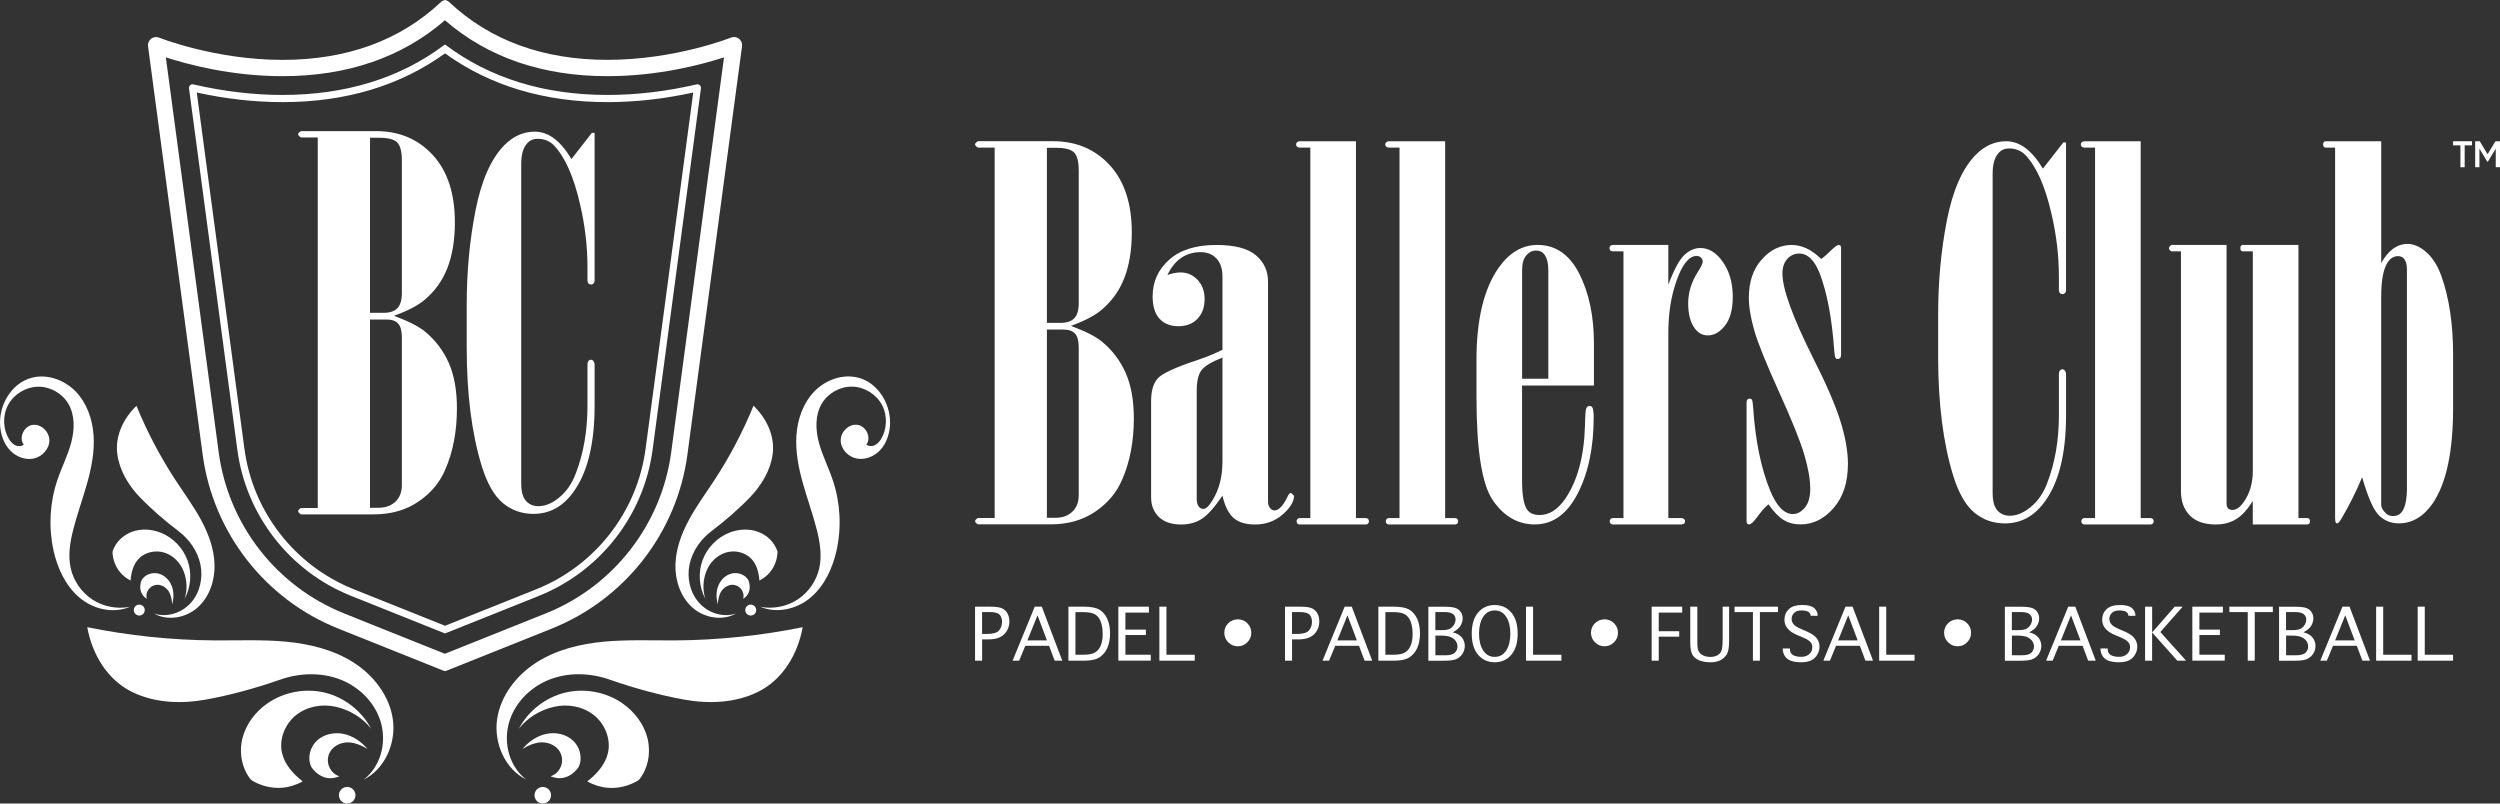 <?xml version="1.0" encoding="UTF-8"?>
<svg id="Layer_2" data-name="Layer 2" xmlns="http://www.w3.org/2000/svg" viewBox="0 0 658.76 211.73">
  <rect x="0" y="0" width="658.76" height="211.73" fill="#333333" stroke="none"/>
  <defs>
    <style>
      .cls-1 {
        fill: #fff;
      }
    </style>
  </defs>
  <g id="Layer_1-2" data-name="Layer 1">
    <g id="BCNR_Landscape">
      <g id="Crest">
        <g id="Initials">
          <path class="cls-1" d="M83.73,133.87V36.23h-4.43c-.49-.31-.74-.6-.74-.87,0-.22.25-.49.74-.81h19.81c6.09,0,11.07,2.1,14.94,6.31,3.87,4.21,5.81,10.12,5.81,17.73,0,4.66-.66,8.67-1.98,12.05-1.32,3.38-3.37,6.21-6.14,8.49-1.74,1.43-4.38,2.8-7.92,4.1,3.67,1.34,6.37,2.71,8.12,4.1,2.77,2.28,4.87,5.05,6.31,8.29,1.43,3.25,2.15,7.24,2.15,11.99,0,6.13-1.05,11.57-3.16,16.32-1.43,3.31-3.78,6.08-7.05,8.29-3.27,2.22-7.19,3.32-11.75,3.32h-19.14c-.49-.3-.74-.58-.74-.84s.25-.54.74-.84h4.43ZM97.5,36.3v46.13h3.59c1.62,0,2.83-.4,3.62-1.21.79-.81,1.18-2.15,1.18-4.02v-35c0-2.28-.41-3.83-1.22-4.66s-2.39-1.24-4.74-1.24h-2.44ZM97.5,84.18v49.62h2.17c1.89,0,3.41-.54,4.53-1.61,1.13-1.07,1.69-2.53,1.69-4.36v-39.01c0-1.66-.33-2.84-.98-3.56-.65-.72-1.68-1.07-3.08-1.07h-4.33Z"/>
          <path class="cls-1" d="M156.68,35.01v38.91c0,.31-.09.56-.27.75-.18.2-.4.3-.67.3s-.49-.09-.67-.26c-.18-.22-.27-.48-.27-.79v-3.48c0-5.51-.65-11.05-1.95-16.6-1.66-7.26-3.94-12.42-6.85-15.49-1.12-1.18-2.57-1.77-4.36-1.77-1.21,0-2.17.46-2.89,1.38-.94,1.14-1.41,2.89-1.41,5.25v84.2c0,2.1.41,3.62,1.24,4.56.83.94,1.94,1.41,3.32,1.41,1.79,0,3.63-.77,5.51-2.33,1.88-1.55,3.31-3.64,4.3-6.26,2.06-5.33,3.09-11.29,3.09-17.88v-10.81c0-.44.09-.76.27-.98.18-.22.4-.33.67-.33.22,0,.4.09.54.26.27.31.4.66.4,1.05v10.83c0,10.19-1.93,17.85-5.77,22.97-2.73,3.67-6.18,5.51-10.34,5.51-3.09,0-5.77-.95-8.06-2.85s-4.14-5.15-5.57-9.74c-2.64-8.62-3.96-19.01-3.96-31.17v-11.29c0-8.75.77-17.05,2.32-24.9,1.54-7.85,4.06-13.57,7.55-17.16,2.37-2.41,5.06-3.61,8.06-3.61,3.58,0,6.8,2.41,9.67,7.22l5.37-6.89h.74Z"/>
        </g>
        <g id="Emblem">
          <path class="cls-1" d="M93.15,174.56c-5.29-3.37-11.58-4.89-17.83-5.48-6.25-.58-12.54-.29-18.82-.33-11.25-.08-22.48-1.24-33.51-3.48,1.3,7.16,5.28,13.85,11.81,17.06,5.9,2.9,12.82,3.19,19.3,2.04,6.48-1.15,13.54-3.11,19.75-5.29,5.16-1.81,10.97-1.97,16.04.06,5.07,2.04,9.27,6.4,10.6,11.7,1.33,5.3-.32,11.27-4.66,14.59,5.62-2.79,8.57-9.65,7.69-15.86-.88-6.22-5.08-11.64-10.38-15.01Z"/>
          <path class="cls-1" d="M74.29,198.31c-.78-3.62.83-7.56,3.72-9.87,2.89-2.31,6.9-3.02,10.51-2.2s7,2.86,9.27,5.78c-2.47-4.69-7.01-8.24-12.16-9.5-5.15-1.26-10.82-.2-15.17,2.83-3.17,2.2-5.65,5.47-6.58,9.21-.93,3.74-.18,7.94,2.26,10.93,0,0,6.28,4.5,13.62.4-2.51-1.95-4.8-4.49-5.47-7.59Z"/>
          <path class="cls-1" d="M86.72,201.99c-.51-1.22-.42-2.67.23-3.83.89-1.58,2.73-2.48,4.54-2.54,1.81-.06,3.81.8,5.36,1.75-1.63-1.93-3.82-3.46-6.3-3.98-2.47-.52-5.23.06-7.07,1.8-1.84,1.74-2.55,4.67-1.43,6.94,0,0,2.76,4.42,7.39,2.42-1.27-.36-2.21-1.34-2.72-2.56Z"/>
          <path class="cls-1" d="M90.88,207.45c-1.16.33-1.83,1.54-1.49,2.7.33,1.16,1.54,1.83,2.7,1.49,1.16-.33,1.83-1.54,1.49-2.7-.33-1.16-1.54-1.83-2.7-1.49Z"/>
          <path class="cls-1" d="M36.85,131c3,3.14,6.67,6.3,10.14,8.92,2.88,2.17,5.1,5.31,5.83,8.84.73,3.53-.13,7.44-2.55,10.11-2.42,2.67-6.31,3.95-9.72,2.78,3.59,2.07,8.44,1.18,11.53-1.58,3.09-2.76,4.54-7.05,4.45-11.2-.08-4.14-1.55-8.15-3.52-11.8-1.97-3.65-4.43-7-6.7-10.46-4.07-6.21-7.55-12.81-10.35-19.68-3.46,3.34-5.68,7.97-5.05,12.74.57,4.31,2.94,8.21,5.94,11.35Z"/>
          <path class="cls-1" d="M34.41,152.98c.15-2.09.71-4.28,2.17-5.78,1.7-1.75,4.46-2.31,6.78-1.57,2.33.75,4.19,2.68,5.06,4.97.87,2.29.99,4.89.22,7.21,1.67-3.07,1.96-6.87.77-10.16-1.19-3.29-3.85-6.02-7.11-7.3-2.37-.93-5.08-1.11-7.47-.24-2.4.86-4.43,2.81-5.18,5.24,0,0-.18,5.1,4.77,7.63Z"/>
          <path class="cls-1" d="M41.29,154.1c1.19-.09,2.36.59,3.06,1.57.7.97.96,2.39,1,3.59.46-1.6.5-3.37-.12-4.92-.62-1.55-1.95-2.85-3.57-3.23-1.63-.37-3.5.31-4.34,1.75,0,0-1.42,3.13,1.37,4.95-.27-.83-.07-1.71.41-2.43.49-.73,1.31-1.21,2.19-1.28Z"/>
          <path class="cls-1" d="M37.63,159.66c-.61-.51-1.52-.44-2.03.17-.51.61-.44,1.52.17,2.03.61.51,1.52.44,2.03-.17.51-.61.44-1.52-.17-2.03Z"/>
          <path class="cls-1" d="M34.2,159.9c-3.36.66-6.97-.04-9.84-1.91-2.87-1.87-4.97-4.89-5.72-8.24-.76-3.35-.19-6.86.66-10.19,1.05-4.12,2.51-8.13,3.66-12.22,1.15-4.1,1.98-8.34,1.7-12.58-.28-4.24-1.75-8.52-4.7-11.58-2.95-3.06-7.5-4.73-11.61-3.64C2.97,100.96-.46,106.89.05,112.43c.21,2.28,1.02,4.56,2.59,6.23,1.57,1.67,3.96,2.63,6.21,2.17,2.24-.46,4.16-2.5,4.16-4.79,0-2.29-2.21-4.42-4.47-4.07-2.26.35-3.67,3.42-2.27,5.23-1.39.87-2.86.11-3.75-1.27-1.75-2.7-1.91-6.35-.4-9.19,1.5-2.84,4.61-4.76,7.82-4.84,3.21-.08,6.41,1.69,8.05,4.46,1.8,3.04,1.68,6.87.77,10.28-.91,3.41-2.55,6.58-3.67,9.93-1.98,5.9-2.33,12.34-1,18.42,1.03,4.69,3.14,9.3,6.79,12.43,3.65,3.13,8.9,4.35,13.34,2.49Z"/>
          <path class="cls-1" d="M145.44,165.61c19.27-7.71,32.95-25.28,35.7-45.85l14.39-107.58c.1-.76-.21-1.51-.81-1.98-.6-.47-1.41-.58-2.12-.29-.14.06-14.76,5.86-32.51,5.86h0c-16.95,0-30.99-5.12-41.72-15.22-.31-.29-.68-.47-1.07-.54h0s-.02,0-.03,0c0,0-.02,0-.03,0h0c-.39.08-.77.26-1.07.55-10.73,10.1-24.77,15.22-41.72,15.22h0c-17.75,0-32.37-5.8-32.51-5.86-.71-.29-1.52-.17-2.12.29-.6.47-.91,1.22-.81,1.98l14.39,107.58c2.75,20.57,16.43,38.14,35.7,45.85l27.75,11.1c.13.05.27.09.4.11h0s.02,0,.03,0c0,0,.02,0,.03,0h0c.14-.04.27-.07.4-.12l27.75-11.1ZM90.67,161.63c-17.83-7.13-30.49-23.39-33.04-42.43L43.7,15.11c5.51,1.8,17.11,4.96,30.72,4.96h0c17.14,0,31.53-4.96,42.82-14.73,11.29,9.78,25.68,14.73,42.82,14.73h0c13.61,0,25.22-3.16,30.72-4.96l-13.92,104.09c-2.55,19.04-15.21,35.3-33.04,42.43l-26.59,10.64-26.59-10.64Z"/>
          <path class="cls-1" d="M117.24,166.92h.02s.02,0,.02,0c0,0,0,0,0,0v-.02l24.72-9.89c16.17-6.47,27.66-21.21,29.96-38.48l12.74-95.25c.04-.31-.07-.61-.3-.82-.23-.21-.54-.29-.84-.22-7.97,1.85-15.87,2.78-23.48,2.78-16.67,0-31.01-4.43-42.63-13.16-.05-.04-.11-.07-.17-.1v-.03s-.02,0-.03.01c0,0-.02,0-.03-.01v.03c-.06.03-.12.06-.17.1-11.62,8.73-25.97,13.16-42.63,13.16-7.61,0-15.51-.94-23.48-2.78-.3-.07-.62.01-.84.22-.23.21-.34.51-.3.82l12.74,95.25c2.31,17.27,13.79,32.01,29.96,38.48l24.72,9.89v.02s0,0,0,0ZM64.41,118.29l-12.56-93.91c7.66,1.68,15.25,2.53,22.59,2.53,16.64,0,31.04-4.33,42.82-12.85,11.79,8.53,26.19,12.85,42.82,12.85,7.34,0,14.93-.85,22.59-2.53l-12.56,93.91c-2.22,16.59-13.26,30.77-28.8,36.98l-24.05,9.62-24.05-9.62c-15.55-6.22-26.58-20.39-28.8-36.98Z"/>
          <path class="cls-1" d="M159.19,169.08c-6.25.58-12.54,2.1-17.83,5.48-5.29,3.37-9.5,8.8-10.38,15.01-.88,6.22,2.07,13.07,7.69,15.86-4.34-3.32-6-9.29-4.66-14.59,1.33-5.3,5.53-9.66,10.6-11.7,5.07-2.04,10.88-1.87,16.04-.06,6.21,2.18,13.27,4.14,19.75,5.29,6.48,1.15,13.4.86,19.3-2.04,6.53-3.21,10.51-9.9,11.81-17.06-11.02,2.23-22.26,3.4-33.51,3.48-6.28.04-12.57-.25-18.82.33Z"/>
          <path class="cls-1" d="M164.05,185.35c-4.35-3.03-10.02-4.08-15.17-2.83-5.15,1.26-9.7,4.81-12.16,9.5,2.27-2.92,5.66-4.96,9.27-5.78,3.61-.82,7.62-.11,10.51,2.2,2.89,2.31,4.5,6.25,3.72,9.87-.67,3.1-2.96,5.64-5.47,7.59,7.34,4.11,13.62-.4,13.62-.4,2.44-2.99,3.18-7.19,2.26-10.93-.93-3.74-3.42-7.01-6.58-9.21Z"/>
          <path class="cls-1" d="M151.03,195.18c-1.84-1.74-4.6-2.32-7.07-1.8-2.47.52-4.66,2.05-6.3,3.98,1.54-.95,3.55-1.82,5.36-1.75,1.81.06,3.65.96,4.54,2.54.65,1.15.73,2.6.23,3.83-.51,1.22-1.45,2.2-2.72,2.56,4.63,2,7.39-2.42,7.39-2.42,1.12-2.27.41-5.2-1.43-6.94Z"/>
          <path class="cls-1" d="M143.63,207.45c-1.16-.33-2.37.33-2.7,1.49-.33,1.16.33,2.37,1.49,2.7,1.16.33,2.37-.33,2.7-1.49.33-1.16-.33-2.37-1.49-2.7Z"/>
          <path class="cls-1" d="M181.5,137.07c-1.97,3.65-3.43,7.66-3.52,11.8-.08,4.14,1.36,8.44,4.45,11.2,3.09,2.76,7.94,3.65,11.53,1.58-3.41,1.17-7.3-.1-9.72-2.78-2.42-2.67-3.28-6.58-2.55-10.11.73-3.53,2.95-6.66,5.83-8.84,3.47-2.62,7.13-5.78,10.14-8.92,3-3.14,5.38-7.05,5.94-11.35.63-4.77-1.59-9.4-5.05-12.74-2.81,6.87-6.28,13.48-10.35,19.68-2.27,3.47-4.74,6.82-6.7,10.46Z"/>
          <path class="cls-1" d="M199.69,140.11c-2.4-.86-5.1-.69-7.47.24-3.26,1.28-5.91,4.01-7.11,7.3-1.19,3.29-.91,7.09.77,10.16-.78-2.32-.65-4.93.22-7.21.87-2.29,2.73-4.22,5.06-4.97,2.33-.75,5.08-.19,6.78,1.57,1.46,1.5,2.02,3.69,2.17,5.78,4.94-2.53,4.77-7.63,4.77-7.63-.75-2.43-2.78-4.38-5.18-5.24Z"/>
          <path class="cls-1" d="M197.19,152.86c-.84-1.45-2.71-2.13-4.34-1.75-1.63.37-2.96,1.68-3.57,3.23-.62,1.55-.58,3.31-.12,4.92.04-1.2.3-2.61,1-3.59.7-.97,1.87-1.66,3.06-1.57.87.07,1.7.55,2.19,1.28.49.73.68,1.6.41,2.43,2.79-1.81,1.37-4.95,1.37-4.95Z"/>
          <path class="cls-1" d="M198.75,161.86c.61-.51.68-1.42.17-2.03-.51-.61-1.42-.68-2.03-.17-.61.51-.68,1.42-.17,2.03.51.61,1.42.68,2.03.17Z"/>
          <path class="cls-1" d="M226.17,99.53c-4.11-1.09-8.66.57-11.61,3.64-2.95,3.06-4.42,7.34-4.7,11.58-.28,4.24.55,8.49,1.7,12.58,1.15,4.1,2.61,8.1,3.66,12.22.84,3.33,1.41,6.84.66,10.19-.75,3.34-2.85,6.36-5.72,8.24-2.87,1.87-6.48,2.57-9.84,1.91,4.43,1.85,9.69.64,13.34-2.49,3.65-3.13,5.76-7.74,6.79-12.43,1.33-6.08.98-12.52-1-18.42-1.12-3.35-2.75-6.52-3.67-9.93-.91-3.41-1.03-7.24.77-10.28,1.64-2.77,4.83-4.53,8.05-4.46,3.21.08,6.32,2,7.82,4.84,1.5,2.84,1.34,6.49-.4,9.19-.89,1.37-2.36,2.13-3.75,1.27,1.41-1.81,0-4.87-2.27-5.23-2.26-.35-4.47,1.78-4.47,4.07,0,2.29,1.91,4.33,4.16,4.79,2.24.46,4.64-.51,6.21-2.17,1.57-1.67,2.38-3.95,2.59-6.23.51-5.53-2.92-11.47-8.29-12.89Z"/>
        </g>
      </g>
      <g>
        <g id="BallersClub">
          <g id="BallersClub-2" data-name="BallersClub">
            <path class="cls-1" d="M262.1,136.51V38.89h-4.43c-.49-.31-.74-.6-.74-.87,0-.22.25-.49.74-.81h19.81c6.09,0,11.07,2.1,14.94,6.31,3.87,4.21,5.81,10.12,5.81,17.72,0,4.66-.66,8.67-1.98,12.05-1.32,3.38-3.37,6.21-6.14,8.49-1.74,1.43-4.38,2.8-7.91,4.1,3.67,1.34,6.37,2.71,8.12,4.1,2.77,2.28,4.87,5.05,6.3,8.29,1.43,3.25,2.15,7.24,2.15,11.98,0,6.13-1.05,11.57-3.16,16.31-1.43,3.31-3.78,6.08-7.05,8.29-3.27,2.22-7.18,3.32-11.75,3.32h-19.13c-.49-.3-.74-.58-.74-.84s.25-.54.74-.84h4.43ZM275.86,38.96v46.12h3.59c1.62,0,2.83-.4,3.62-1.21.79-.8,1.18-2.15,1.18-4.02v-35c0-2.28-.41-3.83-1.22-4.66s-2.39-1.24-4.74-1.24h-2.44ZM275.86,86.83v49.62h2.17c1.89,0,3.41-.54,4.53-1.61,1.13-1.07,1.69-2.53,1.69-4.36v-39.01c0-1.66-.33-2.84-.98-3.56-.65-.72-1.68-1.07-3.08-1.07h-4.33Z"/>
            <path class="cls-1" d="M307.62,72.46c.63-.22,1.23-.39,1.81-.5.58-.11,1.12-.17,1.61-.17,1.79,0,3.3.65,4.53,1.95,1.23,1.3,1.85,3,1.85,5.1s-.63,3.87-1.88,5.17c-1.25,1.3-2.93,1.95-5.04,1.95s-3.76-.66-4.97-1.98c-1.21-1.32-1.81-3.28-1.81-5.87,0-3.85,1.45-7.07,4.36-9.67,2.91-2.6,7.05-3.89,12.42-3.89,4.83,0,8.31.91,10.44,2.72,2.13,1.81,3.19,4.13,3.19,6.95v58.01c0,.67.18,1.22.54,1.64.36.43.74.64,1.14.64,1.12,0,2.26-1.19,3.42-3.56.31-.72.63-1.07.94-1.07l.81.74c0,1.57-1.01,3.22-3.02,4.97s-4.43,2.62-7.25,2.62c-2.42,0-4.29-.56-5.61-1.68-1.32-1.12-2.32-3.09-2.99-5.91-2.06,3.04-3.86,5.07-5.4,6.08s-3.37,1.51-5.47,1.51c-2.55,0-4.51-.66-5.87-1.98-1.37-1.32-2.05-3.05-2.05-5.2v-25.31c0-2.73.59-4.74,1.78-6.04,1.19-1.3,4.69-2.91,10.51-4.83,2.6-.89,4.77-1.79,6.51-2.69v-19.34c0-2.01-.53-3.58-1.58-4.7-1.05-1.12-2.43-1.68-4.13-1.68-3.94,0-6.87,2.01-8.8,6.04ZM322.12,94.22c-2.86,1.12-4.71,2.24-5.54,3.36-.83,1.12-1.24,2.91-1.24,5.37v28.4c0,.94.17,1.63.5,2.08.34.45.75.67,1.24.67.72,0,1.52-.76,2.42-2.28,1.75-2.82,2.62-6.22,2.62-10.2v-27.39Z"/>
            <path class="cls-1" d="M357.3,37.22v99.3h2.62c.22,0,.41.08.57.23.16.15.23.35.23.61s-.08.46-.23.61c-.16.15-.35.23-.57.23h-17.46c-.22,0-.41-.07-.57-.23-.16-.15-.23-.36-.23-.61s.08-.46.23-.61c.16-.15.35-.23.57-.23h2.82V38.89h-2.82c-.27,0-.49-.08-.67-.23-.18-.16-.27-.35-.27-.57,0-.27.09-.47.27-.6.18-.18.4-.27.67-.27h14.84Z"/>
            <path class="cls-1" d="M380.8,37.22v99.3h2.62c.22,0,.41.08.57.23.16.15.23.35.23.61s-.08.46-.23.61c-.16.15-.35.23-.57.23h-17.46c-.22,0-.41-.07-.57-.23-.16-.15-.23-.36-.23-.61s.08-.46.23-.61c.16-.15.35-.23.57-.23h2.82V38.89h-2.82c-.27,0-.49-.08-.67-.23-.18-.16-.27-.35-.27-.57,0-.27.09-.47.27-.6.18-.18.4-.27.67-.27h14.84Z"/>
            <path class="cls-1" d="M401.07,101.6v24.98c0,3.89.45,6.47,1.34,7.72.67.94,1.77,1.41,3.29,1.41,2.51,0,4.74-1.41,6.71-4.23,3.27-4.74,5.01-11.21,5.24-19.4.04-2.69.17-4.21.37-4.57.2-.36.48-.54.84-.54.31,0,.56.13.74.4.22.36.34,1.21.34,2.55,0,7.97-1.4,14.67-4.2,20.11-2.8,5.44-6.57,8.16-11.31,8.16-4.43,0-8.1-2.09-11.01-6.28-2.91-4.18-4.36-13.26-4.36-27.22v-9.87c0-10.7,1.97-18.82,5.91-24.37,2.82-3.94,6.22-5.91,10.2-5.91,4.74,0,8.4,2.53,10.98,7.59,2.57,5.06,3.86,11.21,3.86,18.46v11.01h-18.93ZM407.99,99.79v-28.6c0-1.83-.35-3.22-1.06-4.16-.49-.67-1.22-1.01-2.19-1.01s-1.83.43-2.56,1.28c-.73.85-1.1,2.15-1.1,3.89v28.6h6.92Z"/>
            <path class="cls-1" d="M453.51,68.37c-1.61-2.01-3.42-3.02-5.44-3.02-1.48,0-2.88.6-4.2,1.81-1.32,1.21-2.74,3.83-4.26,7.86v-10.47h-14.64c-.27,0-.48.08-.64.23-.16.15-.23.35-.23.61s.08.46.23.61c.16.15.37.23.64.23h2.82v70.29h-2.82c-.22,0-.41.08-.57.23-.16.15-.23.35-.23.61s.08.46.23.61c.16.15.35.23.57.23h18.06c.27,0,.54-.09.81-.26l.2-.58c0-.22-.09-.41-.27-.58-.18-.17-.43-.26-.74-.26h-3.42v-48.59c0-4.48.51-8.48,1.54-12,1.03-3.52,2.19-5.95,3.49-7.29.76-.81,1.57-1.21,2.42-1.21.45,0,.83.15,1.14.44.31.29.47.64.47,1.04,0,.49-.43,1.41-1.28,2.75-1.7,2.64-2.55,5.39-2.55,8.26s.6,5.15,1.81,6.71c.89,1.16,2.01,1.75,3.36,1.75,1.66,0,3.17-.86,4.53-2.58,1.36-1.72,2.05-4.26,2.05-7.62,0-3.94-1.03-7.21-3.09-9.8Z"/>
            <path class="cls-1" d="M466,132.89c-.85.67-1.88,1.84-3.09,3.49-.9,1.21-1.57,1.81-2.01,1.81-.18,0-.34-.07-.47-.2-.13-.13-.2-.34-.2-.6v-31.42c0-.31.08-.55.23-.7.16-.16.35-.23.57-.23.27,0,.47.09.6.27.13.18.25.89.34,2.14.58,8.66,2.06,15.9,4.43,21.7,1.7,4.2,3.71,6.3,6.04,6.3,1.16,0,2.22-.57,3.16-1.71s1.41-2.79,1.41-4.93c0-2.46-.53-5.47-1.58-9.03-1.05-3.56-3.27-9.06-6.65-16.52-3.38-7.45-5.55-12.83-6.51-16.15-.96-3.31-1.44-6.22-1.44-8.73,0-4.12,1.13-7.45,3.39-10,2.26-2.55,4.89-3.83,7.89-3.83,2.69,0,5.28,1.23,7.79,3.69.67-.46,1.68-1.34,3.02-2.67.76-.68,1.28-1.03,1.54-1.03.18,0,.34.04.47.13.13.18.2.38.2.6v28.33c0,.31-.09.56-.27.74-.18.18-.38.27-.6.27-.27,0-.47-.11-.6-.34-.13-.22-.25-.89-.34-2.01-.58-8.26-1.84-14.96-3.76-20.09-1.39-3.57-3.2-5.36-5.44-5.36-1.25,0-2.31.47-3.16,1.41-.85.94-1.28,2.22-1.28,3.83,0,4.07,2.66,11.44,7.99,22.09,3.58,7.07,6.02,12.71,7.32,16.92,1.3,4.21,1.95,7.92,1.95,11.14,0,4.88-1.25,8.76-3.76,11.65-2.51,2.89-5.42,4.33-8.73,4.33-1.7,0-3.19-.39-4.46-1.17-1.28-.78-2.61-2.16-3.99-4.13Z"/>
            <path class="cls-1" d="M544.41,37.54v38.91c0,.31-.09.56-.27.75-.18.2-.4.3-.67.3s-.49-.09-.67-.26c-.18-.22-.27-.48-.27-.79v-3.48c0-5.51-.65-11.04-1.95-16.6-1.66-7.26-3.94-12.42-6.85-15.48-1.12-1.18-2.57-1.77-4.36-1.77-1.21,0-2.17.46-2.89,1.38-.94,1.14-1.41,2.89-1.41,5.25v84.18c0,2.1.41,3.62,1.24,4.56.83.94,1.94,1.41,3.32,1.41,1.79,0,3.63-.77,5.51-2.33,1.88-1.55,3.31-3.64,4.3-6.26,2.06-5.33,3.09-11.29,3.09-17.88v-10.81c0-.44.09-.76.27-.98.18-.22.4-.33.67-.33.22,0,.4.09.54.26.27.31.4.66.4,1.05v10.83c0,10.19-1.92,17.85-5.77,22.96-2.73,3.67-6.18,5.51-10.34,5.51-3.09,0-5.77-.95-8.06-2.85-2.28-1.9-4.14-5.15-5.57-9.74-2.64-8.62-3.96-19-3.96-31.16v-11.28c0-8.75.77-17.05,2.32-24.9,1.54-7.85,4.06-13.57,7.55-17.16,2.37-2.41,5.06-3.61,8.06-3.61,3.58,0,6.8,2.41,9.67,7.22l5.37-6.89h.74Z"/>
            <path class="cls-1" d="M564.08,37.22v99.3h2.62c.22,0,.41.08.57.23.16.15.23.35.23.61s-.08.46-.23.61c-.16.15-.35.23-.57.23h-17.46c-.22,0-.41-.07-.57-.23-.16-.15-.23-.36-.23-.61s.08-.46.23-.61c.16-.15.35-.23.57-.23h2.82V38.89h-2.82c-.27,0-.49-.08-.67-.23-.18-.16-.27-.35-.27-.57,0-.27.09-.47.27-.6.18-.18.4-.27.67-.27h14.84Z"/>
            <path class="cls-1" d="M608.5,136.74c-.16-.15-.35-.23-.57-.23h-2.28v-71.97h-14.64c-.22,0-.39.08-.5.23s-.17.35-.17.61c0,.3.06.52.17.65.11.13.28.19.5.19h2.62v57.8c0,3.23-.78,5.96-2.35,8.2-1,1.43-2,2.15-3,2.15-.5,0-.89-.13-1.16-.4-.27-.27-.41-.67-.41-1.21v-68.21h-14.57c-.4.3-.61.6-.61.9,0,.26.21.52.62.77h2.54v63.17c0,2.69.77,4.83,2.32,6.42,1.55,1.59,3.83,2.39,6.84,2.39,2.07,0,3.85-.46,5.36-1.38,1.5-.92,2.98-2.52,4.41-4.8v6.18h14.3c.22,0,.41-.07.57-.23.16-.15.23-.36.23-.61s-.08-.46-.23-.61Z"/>
            <path class="cls-1" d="M643.31,72.73c-.98-2.73-2.31-4.82-3.96-6.28-1.66-1.45-3.31-2.18-4.97-2.18-2.73,0-5.04,1.68-6.92,5.04v-32.09h-14.64c-.18,0-.33.07-.47.2-.13.13-.2.36-.2.67,0,.27.07.47.2.6.13.13.28.2.46.2h2.5v97.69c0,.58.07.96.2,1.14.09.13.2.2.34.2.27,0,.65-.43,1.14-1.28,2.06-3.49,3.87-7.12,5.44-10.88,1.52,5.28,3,8.63,4.43,10.04,1.43,1.41,3.18,2.11,5.24,2.11,3.54,0,6.54-1.79,9-5.37,3.54-5.28,5.3-13.63,5.3-25.04v-14.1c0-7.97-1.03-14.86-3.09-20.68ZM634.24,128.46c0,2.95-.4,5.04-1.21,6.24-.58.85-1.39,1.28-2.42,1.28-.85,0-1.52-.27-2.01-.81-.76-.76-1.14-1.45-1.14-2.08v-54.92c0-4.3.56-7.3,1.68-9,.72-1.12,1.63-1.68,2.75-1.68.72,0,1.25.25,1.61.74.49.58.74,1.52.74,2.82v57.4Z"/>
          </g>
          <g id="TM">
            <path class="cls-1" d="M651.38,37.22v1.08h-1.93v5.77h-1.12v-5.77h-1.94v-1.08h4.98Z"/>
            <path class="cls-1" d="M658.76,37.22v6.84h-1.12v-4.88l-2.08,3.44h-.14l-2.08-3.45v4.89h-1.12v-6.84h1.21l2.06,3.42,2.07-3.42h1.2Z"/>
          </g>
        </g>
        <g>
          <path class="cls-1" d="M258.79,174.09h-1.86v-14.23h3.96c1.51,0,2.57.15,3.2.46.62.31,1.09.76,1.41,1.36.32.59.47,1.29.47,2.08,0,1.33-.45,2.45-1.36,3.36-.91.9-2.26,1.36-4.06,1.36h-1.76v5.62ZM258.79,167.05h1.24c1.64,0,2.72-.32,3.24-.95.52-.63.77-1.39.77-2.27,0-.77-.21-1.38-.63-1.85-.42-.46-1.25-.7-2.49-.7h-2.14v5.76Z"/>
          <path class="cls-1" d="M268.54,174.09h-1.72l5.84-14.23h1.86l5.39,14.23h-2l-1.47-3.91h-6.28l-1.61,3.91ZM270.71,168.75h5.17l-2.49-6.61-2.67,6.61Z"/>
          <path class="cls-1" d="M281.53,174.09v-14.23h3.94c1.91,0,3.31.26,4.2.78.89.52,1.58,1.31,2.08,2.38s.75,2.37.75,3.9c0,1.44-.23,2.68-.68,3.74-.45,1.05-1.13,1.89-2.04,2.51-.91.61-2.26.92-4.05.92h-4.2ZM283.39,172.52h2.18c1.3,0,2.28-.19,2.94-.57.66-.38,1.17-.99,1.52-1.8s.53-1.84.53-3.07-.16-2.3-.48-3.19c-.32-.89-.81-1.54-1.47-1.96s-1.69-.63-3.1-.63h-2.13v11.24Z"/>
          <path class="cls-1" d="M294.69,174.09v-14.23h8.05v1.56h-6.19v4.49h5.4v1.42h-5.4v5.19h6.68v1.56h-8.54Z"/>
          <path class="cls-1" d="M305.5,174.09v-14.23h1.86v12.67h7.46v1.56h-9.32Z"/>
          <path class="cls-1" d="M326.24,163.19c.46,0,.92.11,1.38.31s.85.49,1.17.84c.62.68.93,1.49.93,2.41,0,.97-.35,1.8-1.05,2.5s-1.53,1.05-2.5,1.05-1.81-.35-2.51-1.05-1.05-1.54-1.05-2.51.35-1.84,1.05-2.52c.7-.68,1.56-1.03,2.58-1.03Z"/>
          <path class="cls-1" d="M340.46,174.09h-1.86v-14.23h3.96c1.51,0,2.57.15,3.2.46.62.31,1.09.76,1.41,1.36.32.59.47,1.29.47,2.08,0,1.33-.45,2.45-1.36,3.36-.91.9-2.26,1.36-4.06,1.36h-1.76v5.62ZM340.46,167.05h1.24c1.64,0,2.72-.32,3.24-.95.52-.63.77-1.39.77-2.27,0-.77-.21-1.38-.63-1.85-.42-.46-1.25-.7-2.49-.7h-2.14v5.76Z"/>
          <path class="cls-1" d="M350.21,174.09h-1.72l5.84-14.23h1.86l5.39,14.23h-2l-1.47-3.91h-6.28l-1.61,3.91ZM352.38,168.75h5.17l-2.49-6.61-2.67,6.61Z"/>
          <path class="cls-1" d="M363.2,174.09v-14.23h3.94c1.91,0,3.31.26,4.2.78.89.52,1.58,1.31,2.08,2.38s.75,2.37.75,3.9c0,1.44-.23,2.68-.68,3.74-.45,1.05-1.13,1.89-2.04,2.51-.91.61-2.26.92-4.05.92h-4.2ZM365.06,172.52h2.18c1.3,0,2.28-.19,2.94-.57.66-.38,1.17-.99,1.52-1.8s.53-1.84.53-3.07-.16-2.3-.48-3.19c-.32-.89-.81-1.54-1.47-1.96s-1.69-.63-3.1-.63h-2.13v11.24Z"/>
          <path class="cls-1" d="M382.77,166.61c1.13.27,1.94.74,2.45,1.39.51.65.76,1.38.76,2.2,0,.68-.17,1.32-.52,1.92-.35.6-.84,1.08-1.48,1.44-.64.36-1.75.54-3.33.54h-4.27v-14.23h3.78c1.72,0,2.88.13,3.47.37.59.25,1.04.62,1.34,1.1s.45,1.02.45,1.6c0,.65-.19,1.3-.57,1.95s-1.07,1.22-2.07,1.73ZM378.22,166.04h1.78c.91,0,1.6-.12,2.05-.36s.82-.59,1.09-1.05c.27-.46.41-.93.41-1.41,0-.53-.21-.99-.64-1.37-.42-.38-1.19-.57-2.29-.57h-2.4v4.75ZM378.22,172.67h2.61c1.24,0,2.08-.23,2.54-.69.45-.46.68-1.01.68-1.63,0-.51-.15-.98-.44-1.41s-.73-.78-1.3-1.05c-.58-.27-1.48-.41-2.71-.41h-1.37v5.19Z"/>
          <path class="cls-1" d="M393.86,174.51c-1.78,0-3.24-.65-4.36-1.96-1.13-1.31-1.69-3.17-1.69-5.58s.56-4.27,1.69-5.58c1.12-1.31,2.58-1.96,4.36-1.96s3.24.65,4.36,1.96,1.69,3.17,1.69,5.58-.56,4.27-1.69,5.58-2.58,1.96-4.36,1.96ZM393.86,173.09c1.29,0,2.3-.56,3.03-1.68.73-1.12,1.09-2.6,1.09-4.44s-.36-3.32-1.09-4.44c-.73-1.12-1.74-1.68-3.03-1.68s-2.3.56-3.03,1.68-1.1,2.6-1.1,4.44.37,3.32,1.1,4.44,1.74,1.68,3.03,1.68Z"/>
          <path class="cls-1" d="M402.11,174.09v-14.23h1.86v12.67h7.46v1.56h-9.32Z"/>
          <path class="cls-1" d="M422.86,163.19c.46,0,.92.11,1.38.31s.85.49,1.17.84c.62.68.93,1.49.93,2.41,0,.97-.35,1.8-1.05,2.5s-1.53,1.05-2.5,1.05-1.81-.35-2.51-1.05-1.05-1.54-1.05-2.51.35-1.84,1.05-2.52c.7-.68,1.56-1.03,2.58-1.03Z"/>
          <path class="cls-1" d="M435.22,174.09v-14.23h8.05v1.56h-6.19v4.91h5.4v1.43h-5.4v6.33h-1.86Z"/>
          <path class="cls-1" d="M445.4,159.86h1.85v9.16c0,1.33.13,2.22.39,2.67.26.46.67.8,1.22,1.05s1.16.36,1.83.36,1.24-.12,1.74-.36.88-.62,1.13-1.14c.24-.52.37-1.6.37-3.24v-8.5h1.7v8.98c0,1.66-.19,2.83-.57,3.5-.38.67-.94,1.2-1.65,1.59-.72.39-1.63.59-2.72.59-1.02,0-1.95-.15-2.79-.46s-1.47-.8-1.89-1.45c-.41-.66-.62-1.77-.62-3.34v-9.4Z"/>
          <path class="cls-1" d="M461.9,174.09v-12.8h-4.84v-1.43h11.45v1.43h-4.77v12.8h-1.85Z"/>
          <path class="cls-1" d="M469.79,170.88h1.86v.09c0,.79.28,1.34.83,1.65.56.31,1.3.46,2.22.46.81,0,1.49-.24,2.03-.71.55-.47.82-1.09.82-1.86,0-.63-.24-1.14-.71-1.54-.46-.39-1.18-.78-2.14-1.18l-.74-.3c-1.01-.41-1.76-.82-2.26-1.23-.5-.41-.87-.86-1.12-1.35-.25-.5-.37-1.05-.37-1.66,0-1.08.38-1.99,1.14-2.72.76-.74,1.95-1.11,3.57-1.11,1.49,0,2.53.27,3.14.83s.9,1.19.9,1.92v.1h-1.85v-.1c0-.23-.09-.46-.28-.68s-.47-.39-.84-.49-.78-.15-1.23-.15c-.91,0-1.59.23-2.02.68-.44.46-.65.98-.65,1.56,0,.39.1.75.31,1.1s.49.63.85.86c.36.23.97.53,1.83.91l.88.37c1.39.6,2.32,1.24,2.79,1.91.46.66.7,1.38.7,2.16,0,.71-.19,1.41-.57,2.07-.38.67-.9,1.17-1.58,1.52s-1.57.52-2.69.52c-1.06,0-1.95-.13-2.66-.38-.71-.25-1.26-.67-1.63-1.25s-.56-1.21-.56-1.91v-.09Z"/>
          <path class="cls-1" d="M482.18,174.09h-1.72l5.84-14.23h1.86l5.39,14.23h-2l-1.47-3.91h-6.28l-1.61,3.91ZM484.34,168.75h5.17l-2.49-6.61-2.67,6.61Z"/>
          <path class="cls-1" d="M495.17,174.09v-14.23h1.86v12.67h7.46v1.56h-9.32Z"/>
          <path class="cls-1" d="M515.91,163.19c.46,0,.92.11,1.38.31s.85.49,1.17.84c.62.68.93,1.49.93,2.41,0,.97-.35,1.8-1.05,2.5s-1.53,1.05-2.5,1.05-1.81-.35-2.51-1.05-1.05-1.54-1.05-2.51.35-1.84,1.05-2.52c.7-.68,1.56-1.03,2.58-1.03Z"/>
          <path class="cls-1" d="M534.68,166.61c1.13.27,1.94.74,2.45,1.39.51.65.76,1.38.76,2.2,0,.68-.17,1.32-.52,1.92-.35.6-.84,1.08-1.48,1.44-.64.36-1.75.54-3.33.54h-4.27v-14.23h3.78c1.72,0,2.88.13,3.47.37.59.25,1.04.62,1.34,1.1s.45,1.02.45,1.6c0,.65-.19,1.3-.57,1.95s-1.07,1.22-2.07,1.73ZM530.13,166.04h1.78c.91,0,1.6-.12,2.05-.36s.82-.59,1.09-1.05c.27-.46.41-.93.41-1.41,0-.53-.21-.99-.64-1.37-.42-.38-1.19-.57-2.29-.57h-2.4v4.75ZM530.13,172.67h2.61c1.24,0,2.08-.23,2.54-.69.45-.46.68-1.01.68-1.63,0-.51-.15-.98-.44-1.41s-.73-.78-1.3-1.05c-.58-.27-1.48-.41-2.71-.41h-1.37v5.19Z"/>
          <path class="cls-1" d="M540.87,174.09h-1.72l5.84-14.23h1.86l5.39,14.23h-2l-1.47-3.91h-6.28l-1.61,3.91ZM543.04,168.75h5.17l-2.49-6.61-2.67,6.61Z"/>
          <path class="cls-1" d="M553.52,170.88h1.86v.09c0,.79.28,1.34.83,1.65.56.31,1.3.46,2.22.46.81,0,1.49-.24,2.03-.71.55-.47.82-1.09.82-1.86,0-.63-.24-1.14-.71-1.54-.46-.39-1.18-.78-2.14-1.18l-.74-.3c-1.01-.41-1.76-.82-2.26-1.23-.5-.41-.87-.86-1.12-1.35-.25-.5-.37-1.05-.37-1.66,0-1.08.38-1.99,1.14-2.72.76-.74,1.95-1.11,3.57-1.11,1.49,0,2.53.27,3.14.83s.9,1.19.9,1.92v.1h-1.85v-.1c0-.23-.09-.46-.28-.68s-.47-.39-.84-.49-.78-.15-1.23-.15c-.91,0-1.59.23-2.02.68-.44.46-.65.98-.65,1.56,0,.39.1.75.31,1.1s.49.63.85.86c.36.23.97.53,1.83.91l.88.37c1.39.6,2.32,1.24,2.79,1.91.46.66.7,1.38.7,2.16,0,.71-.19,1.41-.57,2.07-.38.67-.9,1.17-1.58,1.52s-1.57.52-2.69.52c-1.06,0-1.95-.13-2.66-.38-.71-.25-1.26-.67-1.63-1.25s-.56-1.21-.56-1.91v-.09Z"/>
          <path class="cls-1" d="M567.1,174.09h-1.86v-14.23h1.86v6.79l5.94-6.79h2.1l-5.88,6.68,6.78,7.55h-2.31l-6.64-7.44v7.44Z"/>
          <path class="cls-1" d="M577.69,174.09v-14.23h8.05v1.56h-6.19v4.49h5.4v1.42h-5.4v5.19h6.68v1.56h-8.54Z"/>
          <path class="cls-1" d="M592.29,174.09v-12.8h-4.84v-1.43h11.45v1.43h-4.77v12.8h-1.85Z"/>
          <path class="cls-1" d="M606.93,166.61c1.13.27,1.94.74,2.45,1.39.51.65.76,1.38.76,2.2,0,.68-.17,1.32-.52,1.92-.35.6-.84,1.08-1.48,1.44-.64.36-1.75.54-3.33.54h-4.27v-14.23h3.78c1.72,0,2.88.13,3.47.37.59.25,1.04.62,1.34,1.1s.45,1.02.45,1.6c0,.65-.19,1.3-.57,1.95s-1.07,1.22-2.07,1.73ZM602.38,166.04h1.78c.91,0,1.6-.12,2.05-.36s.82-.59,1.09-1.05c.27-.46.41-.93.41-1.41,0-.53-.21-.99-.64-1.37-.42-.38-1.19-.57-2.29-.57h-2.4v4.75ZM602.38,172.67h2.61c1.24,0,2.08-.23,2.54-.69.45-.46.68-1.01.68-1.63,0-.51-.15-.98-.44-1.41s-.73-.78-1.3-1.05c-.58-.27-1.48-.41-2.71-.41h-1.37v5.19Z"/>
          <path class="cls-1" d="M613.13,174.09h-1.72l5.84-14.23h1.86l5.39,14.23h-2l-1.47-3.91h-6.28l-1.61,3.91ZM615.3,168.75h5.17l-2.49-6.61-2.67,6.61Z"/>
          <path class="cls-1" d="M626.12,174.09v-14.23h1.86v12.67h7.46v1.56h-9.32Z"/>
          <path class="cls-1" d="M637.07,174.09v-14.23h1.86v12.67h7.46v1.56h-9.32Z"/>
        </g>
      </g>
    </g>
  </g>
</svg>